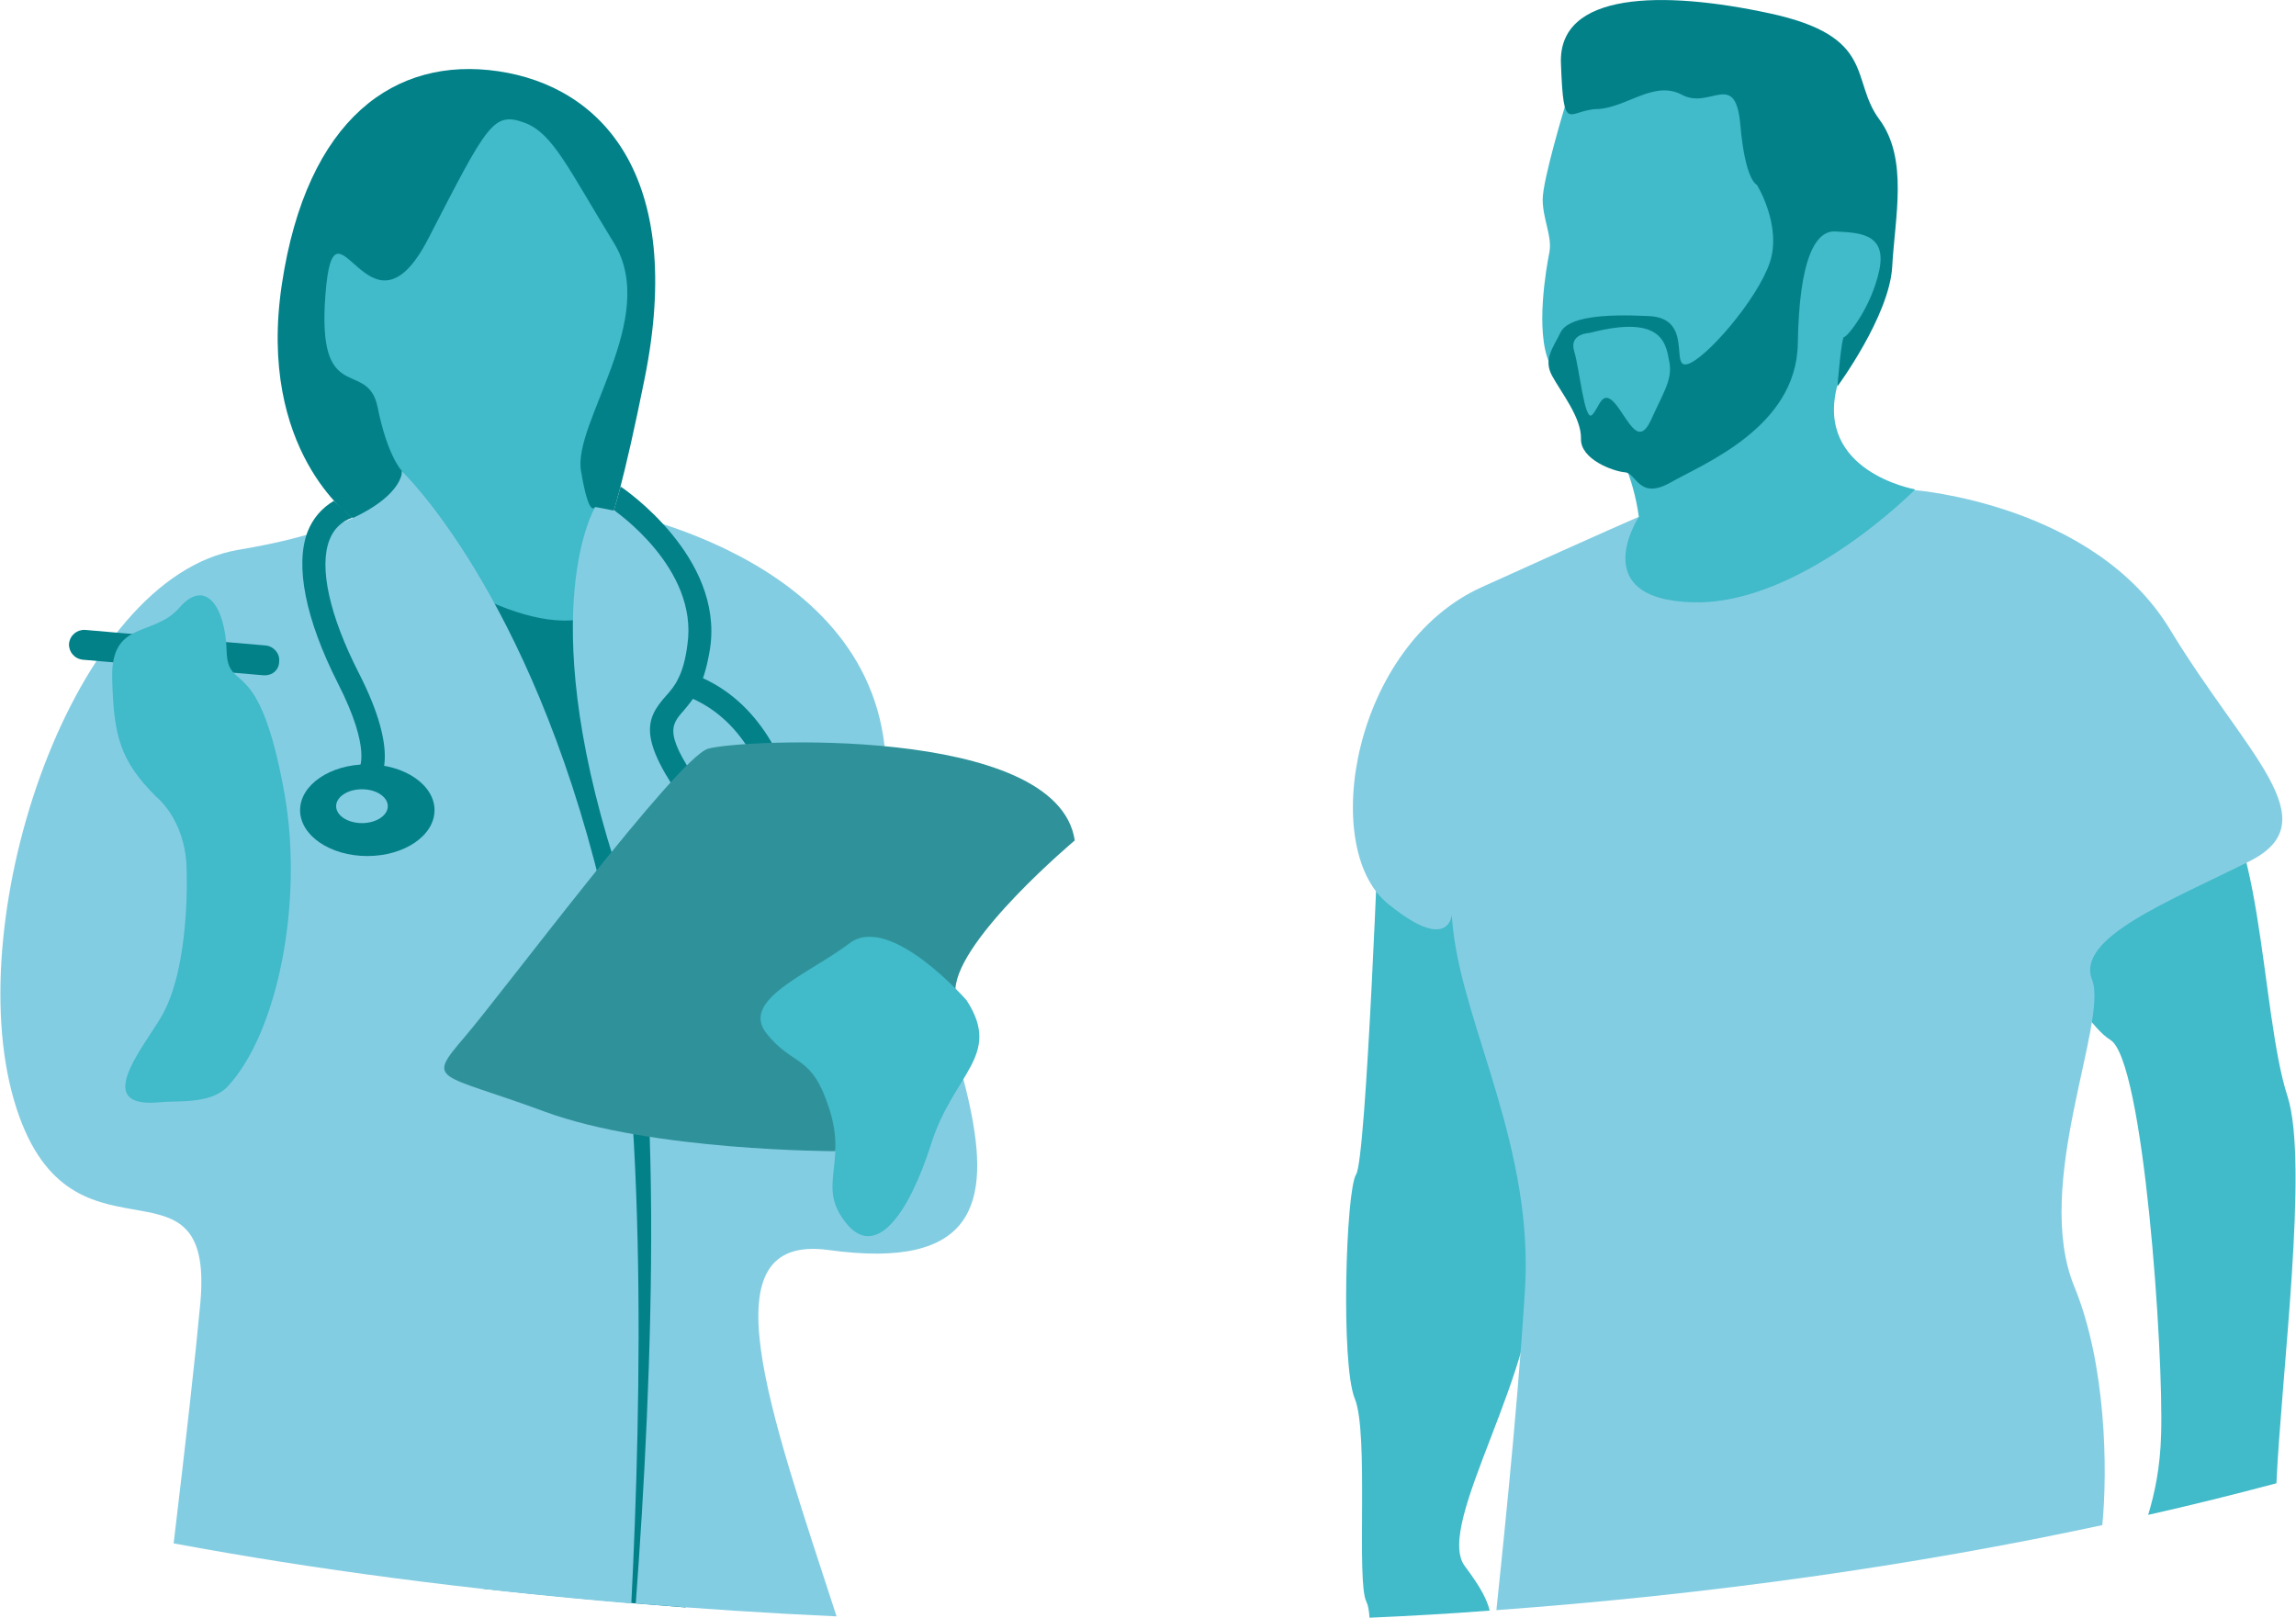 <svg xmlns="http://www.w3.org/2000/svg" xmlns:xlink="http://www.w3.org/1999/xlink" id="Calque_1" x="0px" y="0px" viewBox="0 0 515.7 363.4" style="enable-background:new 0 0 515.7 363.4;" xml:space="preserve"><style type="text/css">	.st0{fill:#41BAC9;}	.st1{fill:#038189;}	.st2{fill:#83CDE2;}	.st3{fill:#2F929A;}</style><path class="st0" d="M474,233.6c7.5,4.5,12,70.2,11.4,88.7c-0.2,7.3-1.4,13-2.9,18c9.8-2.2,19.4-4.6,28.8-7.1 c1.1-24.3,7.3-71.9,2.5-86.9c-6.2-18.9-5.6-66.9-20.1-70.3c-14.4-3.4-36.2,3.6-36.2,3.6l-7,18.7C450.6,198.3,466.5,229.1,474,233.6 L474,233.6z"></path><path class="st1" d="M79.1,116.3c0,0-21.4-15-15.8-52.4S88.8,12.6,111.9,16s42.1,23.3,32.9,69c-9.2,45.7-11.2,37.2-11.2,37.2"></path><path class="st0" d="M133.6,113.9c0,0-1.3,2.7-3.1-8.1c-1.9-10.8,17.7-34.4,7.4-51.2c-10.3-16.8-13.7-24.6-20-27 c-7.1-2.6-8.3,0-21.7,26s-21.1-13-23.1,12.5c-2,25.5,9.4,14.3,11.7,25.3c2.2,11,5.4,14.3,5.4,14.3l3.3,40l45.5,0.8"></path><path class="st1" d="M108.6,356.9c14.7,1.6,29.8,3,45.4,4.2l3.8-46.5l7.3-76.3L135.9,137c-14.6,9.4-43.2-11.8-43.2-11.8l11.7,25.7 L108.6,356.9L108.6,356.9z"></path><g>	<path class="st2" d="M45,292.7c-1.1,11.9-3.3,31.5-6,54c31.7,5.9,66,10.4,102.8,13.5c2.3-45.9,3.7-117.6-6.7-160.4  c-16.2-66.8-44.8-93.9-44.8-93.9s0.5,11.4-36.7,17.6c-37.2,6.2-62.5,82-50.5,123.5S48.3,256,45,292.7L45,292.7z"></path>	<path class="st2" d="M142.8,360.2c14.6,1.2,29.7,2.2,45.1,2.9c-15.2-46.8-29.6-86.1-1.8-82.3c65.8,9.1,14.3-60.1,12.9-108.7  s-65.3-58.2-65.3-58.2s-13.8,22.4,4.3,79.6C149.9,231.3,146.5,310.6,142.8,360.2L142.8,360.2z"></path></g><ellipse class="st1" cx="82.5" cy="182" rx="15.1" ry="10.3"></ellipse><ellipse class="st2" cx="81.3" cy="181.1" rx="5.8" ry="3.8"></ellipse><path class="st1" d="M79.1,116.3c-2.5,0.9-4.2,2.6-5.1,5c-2.4,6.1,0,17,6.6,29.9c9.5,18.6,4.8,24.3,3.7,25.2l-3.5-3.8 c0,0-0.1,0-0.2,0.2c0,0,3-4.2-4.7-19.3c-7.3-14.4-9.7-26.5-6.8-34.1c1.2-3,3.2-5.3,5.9-6.9"></path><path class="st1" d="M154.4,181.3c-11.3-15.5-9.4-19.8-4.8-25c1-1.1,2-2.3,2.7-3.8c1-1.9,1.7-4.5,2.1-7.7 c2.5-17.2-16.3-30-16.5-30.2l1.5-5.3c0.9,0.6,23.1,15.8,20.1,36.3c-0.6,3.7-1.4,6.7-2.6,9.2c-1,2.1-2.3,3.6-3.4,4.9 c-2.9,3.3-4.6,5.3,5.1,18.6L154.4,181.3z"></path><path class="st1" d="M176.3,182.8c-1.9,0-2.5-1.9-3.1-3.5c-1.8-5.2-6.4-18.9-20.4-23.4l1.6-4.9c16.5,5.3,21.9,21.4,23.7,26.6 c0.1,0.2,0.1,0.4,0.2,0.5h0.9c0,2-0.1,4.2-2.4,4.6C176.6,182.7,176.5,182.7,176.3,182.8L176.3,182.8z M174.9,178.1l3.1,0.1 c-0.5-0.4-1.1-0.6-1.9-0.5C175.6,177.7,175.2,177.9,174.9,178.1L174.9,178.1z"></path><path class="st3" d="M187.5,258.6c0,0-41.1,0-65.2-8.9s-26.7-6.5-17.9-16.8s47.8-62.6,54.6-64.7c6.8-2.1,78.5-5.6,82.4,20.6 c0,0-26.1,21.9-26.8,33.3"></path><path class="st0" d="M217.1,224.7c0,0-17.2-19.7-26.3-12.8c-9.1,6.9-24.7,12.7-18.6,20.3c6.1,7.6,10.1,4.4,14.1,17 c4,12.5-2.9,17.2,3.7,25.5c6.6,8.3,14-1.7,19.1-17.6C214.1,241.1,225.2,237.2,217.1,224.7L217.1,224.7z"></path><path class="st1" d="M59.5,151.7c-0.1,0-0.2,0-0.3,0l-40.6-3.5c-1.9-0.2-3.2-1.8-3.1-3.6c0.2-1.9,1.8-3.2,3.6-3.1l40.6,3.5 c1.8,0.2,3.2,1.8,3,3.6C62.7,150.4,61.3,151.7,59.5,151.7L59.5,151.7z"></path><path class="st0" d="M41.9,194.7c0,0,1.1,22.6-5.9,34.1c-4.6,7.5-15.1,20.3,0,18.8c3.8-0.4,11.3,0.5,15.1-3.5 c11.3-12.1,17.1-41.5,12.8-65.8c-5.8-32.4-12.7-22.1-13-32.1s-4.8-16.4-10.6-9.7s-15.4,2.7-15.1,15.8s1.8,18.6,9.9,26.7 C35,178.9,41.5,183.9,41.9,194.7L41.9,194.7z"></path><g>	<path class="st0" d="M363.1,100.5c0,0,3.7,6.1,5,15.6l-14.9,15.4l27.6,12.1l54.3-22.2l-5.1-11.5c0,0-22.5-4-17.3-23.4  c4.9-18.5,11.9-23.8,11.9-23.8l-3.9-28.9L389.3,5.7l-34.7,7.9l-3.1,10.3c0,0-5,16.5-5,20.9s2.2,8.4,1.5,11.9s-3.2,17.7,0,24.8  C351.1,88.6,363.2,100.5,363.1,100.5L363.1,100.5z"></path>	<path class="st1" d="M422.1,26.8c-6.6-8.9-0.5-18.6-24.6-23.8s-47.6-4.9-46.9,11.3c0.6,16.2,1.6,10.4,8.1,10.2s12.8-6.6,19.1-3.2  s12-5.8,13.1,6.8c1.1,12.6,3.7,13.4,3.7,13.4s5.7,9.2,2.9,17.5S383.1,80.7,379,81.8c-4,1.1,1.5-10.4-8.7-10.8  c-10.2-0.5-18.1,0.2-19.8,3.7s-3.9,6-1.9,9.7s6.6,9.4,6.5,14.1c-0.2,4.7,7.3,7.4,9.9,7.6c2.6,0.2,3.1,6.3,10.2,2.3  c7.1-4.1,28.3-12.3,28.6-31.2c0.3-18.9,3.9-25.6,8.6-25.2c4.7,0.3,11.5,0.2,9.7,8.7s-7.3,15.1-7.9,15c-0.6-0.1-1.5,11.1-1.5,11.1  S424.3,71.1,425,60C425.6,48.8,428.7,35.7,422.1,26.8L422.1,26.8z M370.8,94.4c-2.8,6-4.9,0.2-7.9-3.6c-3.1-3.7-3.6,0.7-5.3,2.4  s-2.8-10.2-4-14.2c-1.3-4.1,3.4-4.2,3.4-4.2c17.2-4.5,17.2,3.1,18,6.8C375.6,85.4,373.5,88.4,370.8,94.4L370.8,94.4z"></path></g><path class="st0" d="M306.9,359.8c0.4,0.8,0.6,2,0.7,3.6c9.1-0.4,18.1-0.9,27-1.6c-0.6-2.3-1.7-4.8-5.6-10 c-7-9.4,17.6-45.1,15.5-68.7s2-35,2-35l17.6-81.2l-47.5,18.4l-6.8-2.8c0,0-2.9,77.8-5.2,81.3s-3.5,42.6-0.3,50.4 C307.5,321.9,304.6,355.4,306.9,359.8L306.9,359.8z"></path><path class="st2" d="M311.6,202.9c18.2,15,13.5-4.8,14.8,6.1c2.5,21.9,18.2,49.1,16.1,81c-1.8,29.2-5.8,65.6-6.4,71.7 c48-3.5,93.8-10,136.1-19.1c1.2-12.3,0.9-36.1-6.3-53.6c-9.4-22.9,7.7-59.5,4-68.9c-3.7-9.4,17.1-17.5,35.3-26.6 c18.2-9.1-0.7-23.9-17.8-52.1S430,110.1,430,110.1s-25.6,25.9-49.8,25.2s-12.1-19.2-12.1-19.2s-6.4,2.7-35.3,15.8 C303.9,145,296.3,190.2,311.6,202.9L311.6,202.9z"></path></svg>